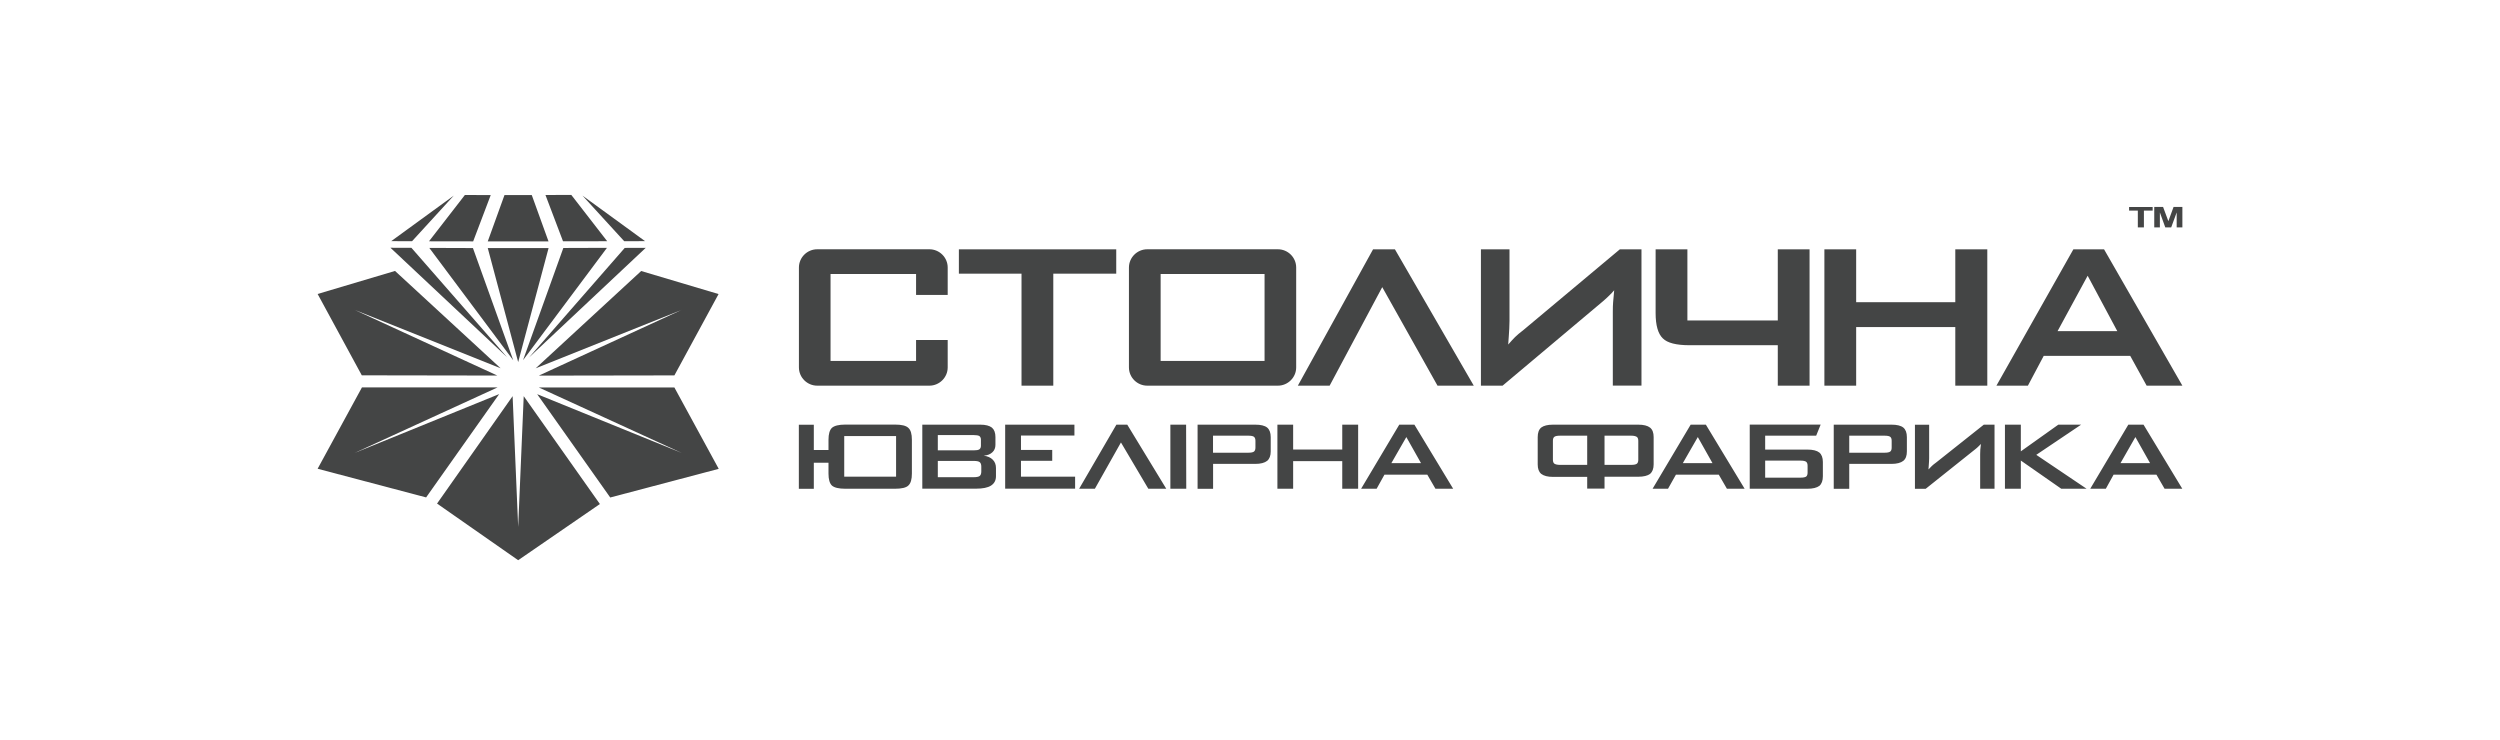 <?xml version="1.0" encoding="UTF-8"?> <!-- Generator: Adobe Illustrator 23.0.1, SVG Export Plug-In . SVG Version: 6.00 Build 0) --> <svg xmlns="http://www.w3.org/2000/svg" xmlns:xlink="http://www.w3.org/1999/xlink" id="Слой_1" x="0px" y="0px" viewBox="0 0 328.85 97.28" style="enable-background:new 0 0 328.85 97.28;" xml:space="preserve"> <style type="text/css"> .st0{fill-rule:evenodd;clip-rule:evenodd;fill:#444545;} </style> <path class="st0" d="M287.06,29.91h-0.74v-1.94h-0.01l-0.71,1.94h-0.78l-0.7-1.94h-0.01v1.94h-0.74v-2.69h1.16l0.69,1.86h0.01 l0.68-1.86h1.16V29.91z M282.01,29.91h-0.8V27.7h-1.15v-0.47h3.1v0.47h-1.15V29.91z M109.25,36.04h11.25v2.76h4.16v-3.61 c0-1.32-1.08-2.4-2.41-2.4H107.5c-1.33,0-2.41,1.08-2.41,2.4v13.14c0,1.32,1.08,2.4,2.41,2.4h14.75c1.32,0,2.41-1.08,2.41-2.4v-3.61 h-4.16v2.76h-11.25V36.04z M262.61,50.73l10.12-17.93h4.04l10.3,17.93h-4.7l-2.16-3.92h-11.38l-2.08,3.92H262.61z M270.65,43.56 h7.86l-3.9-7.29L270.65,43.56z M239.98,50.73V32.8h4.18v6.95h13.04V32.8h4.21v17.93h-4.21v-7.71h-13.04v7.71H239.98z M221.96,32.8 v9.35h11.89V32.8h4.18v17.93h-4.18v-5.32h-11.62c-1.73,0-2.91-0.3-3.5-0.9c-0.63-0.6-0.95-1.71-0.95-3.34V32.8H221.96z M215.92,50.73V32.8h-2.85l-12.63,10.57c-0.53,0.41-0.91,0.73-1.15,0.97c-0.23,0.24-0.54,0.56-0.9,0.98 c0.03-0.43,0.05-0.82,0.08-1.15c0.02-0.34,0.04-0.66,0.06-0.97c0.02-0.28,0.03-0.6,0.03-0.98V32.8h-3.76v17.93h2.85l13.19-11.09 c0.33-0.28,0.61-0.54,0.83-0.76c0.25-0.24,0.47-0.47,0.66-0.7c-0.01,0.21-0.04,0.48-0.07,0.81c-0.03,0.34-0.06,0.59-0.07,0.75 c-0.03,0.35-0.04,0.78-0.04,1.29v9.69H215.92z M183.49,32.8l10.37,17.93h-4.77l-7.27-12.96l-6.92,12.96h-4.18l9.89-17.93H183.49z M138.55,36v14.73h-4.18V36h-8.24v-3.2h20.7V36H138.55z M170.5,35.19c0-1.32-1.08-2.4-2.41-2.4h-17.18c-1.32,0-2.41,1.08-2.41,2.4 v13.14c0,1.32,1.08,2.4,2.41,2.4h17.18c1.32,0,2.41-1.08,2.41-2.4V35.19z M152.67,36.04h13.67v11.44h-13.67V36.04z M274.95,64.29 l5.01-8.43h2l5.1,8.43h-2.33l-1.07-1.85h-5.64L277,64.29H274.95z M278.93,60.92h3.89l-1.93-3.43L278.93,60.92z M263.73,64.29v-8.43 h2.09v3.51l4.93-3.51h3l-5.9,3.97l6.62,4.46h-3.33l-5.32-3.71v3.71H263.73z M262.36,64.29v-8.43h-1.41l-6.26,4.97 c-0.26,0.19-0.45,0.34-0.57,0.46c-0.11,0.11-0.26,0.26-0.45,0.46c0.01-0.2,0.03-0.38,0.04-0.54c0.01-0.16,0.02-0.31,0.03-0.45 c0.01-0.13,0.02-0.28,0.02-0.46v-4.43h-1.87v8.43h1.41l6.53-5.21c0.17-0.13,0.3-0.25,0.41-0.36c0.12-0.11,0.23-0.22,0.33-0.33 c-0.01,0.1-0.02,0.22-0.04,0.38c-0.01,0.16-0.03,0.28-0.04,0.35c-0.01,0.17-0.02,0.36-0.02,0.6v4.56H262.36z M241.21,64.29v-8.43 h7.6c0.7,0,1.22,0.12,1.55,0.38c0.31,0.26,0.47,0.68,0.47,1.26v1.88c0,0.57-0.15,0.98-0.47,1.24c-0.33,0.26-0.85,0.4-1.55,0.4h-5.56 v3.28H241.21z M247.9,57.31h-4.65v2.24h4.65c0.36,0,0.61-0.05,0.74-0.15c0.13-0.1,0.19-0.27,0.19-0.52v-0.9 c0-0.25-0.06-0.42-0.19-0.52C248.51,57.36,248.26,57.31,247.9,57.31 M230.16,55.86v8.43h7.6c0.7,0,1.22-0.13,1.56-0.38 c0.3-0.26,0.46-0.68,0.46-1.26v-1.88c0-0.57-0.16-0.98-0.46-1.24c-0.33-0.26-0.85-0.39-1.56-0.39h-5.57v-1.83h6.71l0.59-1.46h-7.29 H230.16z M236.84,62.83h-4.65v-2.24h4.65c0.35,0,0.6,0.05,0.74,0.15c0.13,0.1,0.19,0.28,0.19,0.53v0.9c0,0.24-0.06,0.42-0.19,0.52 C237.45,62.78,237.2,62.83,236.84,62.83 M217.38,64.29l5.01-8.43h2l5.1,8.43h-2.33l-1.07-1.85h-5.64l-1.04,1.85H217.38z M221.36,60.92h3.9l-1.93-3.43L221.36,60.92z M205.2,57.31h3.58v3.84h-3.58c-0.34,0-0.59-0.06-0.74-0.16 c-0.13-0.1-0.19-0.28-0.19-0.52v-2.49c0-0.25,0.06-0.42,0.19-0.52C204.59,57.36,204.84,57.31,205.2,57.31 M211.06,64.25v-1.54h4.44 c0.7,0,1.21-0.13,1.55-0.37c0.31-0.27,0.47-0.69,0.47-1.26v-3.59c0-0.57-0.15-0.98-0.47-1.24c-0.33-0.26-0.85-0.39-1.55-0.39h-4.38 h-1.27h-5.57c-0.7,0-1.22,0.13-1.55,0.38c-0.31,0.26-0.46,0.68-0.46,1.26v3.59c0,0.57,0.15,0.98,0.46,1.24 c0.33,0.26,0.85,0.4,1.55,0.4h4.5v1.54H211.06z M211.06,57.31h3.51c0.35,0,0.59,0.06,0.74,0.16c0.13,0.1,0.19,0.27,0.19,0.52v2.49 c0,0.24-0.06,0.42-0.19,0.52c-0.14,0.1-0.38,0.15-0.74,0.15h-3.51V57.31z M108.98,57.85c0-0.76,0.15-1.28,0.45-1.57 c0.32-0.28,0.9-0.43,1.76-0.43h6.55c0.86,0,1.44,0.14,1.74,0.43c0.32,0.28,0.47,0.8,0.47,1.57v4.44c0,0.77-0.15,1.29-0.47,1.58 c-0.29,0.28-0.88,0.42-1.74,0.42h-6.55c-0.85,0-1.44-0.14-1.76-0.42c-0.3-0.29-0.45-0.81-0.45-1.57v-1.43h-1.93v3.43h-1.97v-8.43 h1.97v3.32h1.93V57.85z M111.05,62.7h6.82v-5.34h-6.82V62.7z M128.08,57.23h-4.72v2.01h4.72c0.35,0,0.6-0.04,0.74-0.13 c0.14-0.1,0.21-0.26,0.21-0.47v-0.81c0-0.21-0.07-0.37-0.21-0.48C128.67,57.27,128.42,57.23,128.08,57.23 M128.08,60.63h-4.72v2.14 h4.72c0.4,0,0.66-0.06,0.79-0.16c0.14-0.12,0.21-0.31,0.21-0.59v-0.64c0-0.28-0.07-0.48-0.21-0.59 C128.73,60.68,128.47,60.63,128.08,60.63 M121.32,64.29v-8.43h7.62c0.7,0,1.21,0.13,1.54,0.39c0.31,0.27,0.46,0.68,0.46,1.24v1.03 c0,0.39-0.13,0.72-0.4,0.97c-0.27,0.26-0.65,0.41-1.14,0.45c0.51,0.07,0.91,0.24,1.19,0.53c0.28,0.28,0.42,0.64,0.42,1.09v1.08 c0,0.55-0.22,0.96-0.66,1.24c-0.43,0.27-1.08,0.4-1.97,0.4H121.32z M132.22,64.29v-8.43h9.11v1.43h-7.03v1.89h4.11v1.43h-4.11v2.09 h7.12v1.58H132.22z M148.28,55.86l5.13,8.43h-2.36l-3.6-6.09l-3.43,6.09h-2.07l4.9-8.43H148.28z M153.95,64.29v-8.43h2.07l0.02,8.43 H153.95z M164.21,57.31h-4.65v2.24h4.65c0.36,0,0.61-0.05,0.74-0.15c0.12-0.1,0.19-0.27,0.19-0.52v-0.9c0-0.25-0.07-0.42-0.19-0.52 C164.82,57.36,164.57,57.31,164.21,57.31 M157.53,64.29v-8.43h7.6c0.7,0,1.22,0.12,1.55,0.38c0.31,0.26,0.47,0.68,0.47,1.26v1.88 c0,0.57-0.16,0.98-0.47,1.24c-0.33,0.26-0.85,0.4-1.55,0.4h-5.56v3.28H157.53z M168.03,64.29v-8.43h2.07v3.27h6.46v-3.27h2.09v8.43 h-2.09v-3.63h-6.46v3.63H168.03z M183.02,60.92h3.9l-1.93-3.43L183.02,60.92z M179.04,64.29l5.02-8.43h1.99l5.1,8.43h-2.33 l-1.07-1.85h-5.64l-1.03,1.85H179.04z"></path> <path class="st0" d="M72.15,31.75l-2.2-6.09h-3.59l-2.2,6.09H72.15z M74.1,32.62l-5.3,14.76l11.04-14.78L74.1,32.62z M79.87,31.73 l-4.72-6.09l-3.4,0.01l2.31,6.09L79.87,31.73z M84.85,31.72l-8.23-5.99l5.49,6L84.85,31.72z M72.16,32.63h-8l4,15L72.16,32.63z M88.71,49.38l5.81-10.7l-10.18-3.03l-13.88,12.8l19.21-7.69l-18.8,8.65L88.71,49.38z M69.6,47.01L84.94,32.6l-2.76,0.01L69.6,47.01 z M56.47,32.61l11.04,14.78l-5.3-14.76L56.47,32.61z M68.89,52.11l-0.73,17.2l-0.73-17.2l-9.94,14.13l10.67,7.45l10.75-7.39 L68.89,52.11z M46.64,59.58l18.81-8.62l-17.84,0l-5.83,10.7l14.27,3.77l9.61-13.59L46.64,59.58z M62.24,31.75l2.31-6.09l-3.4-0.01 l-4.72,6.09L62.24,31.75z M88.71,50.97l-17.83,0l18.81,8.62l-19.03-7.74l9.61,13.59l14.27-3.77L88.71,50.97z M59.69,25.73 l-8.23,5.99l2.74,0.01L59.69,25.73z M65.85,48.44l-13.89-12.8l-10.18,3.03l5.81,10.7l17.83,0.03l-18.8-8.65L65.85,48.44z M54.12,32.6l-2.76-0.01l15.35,14.41L54.12,32.6z"></path> </svg> 